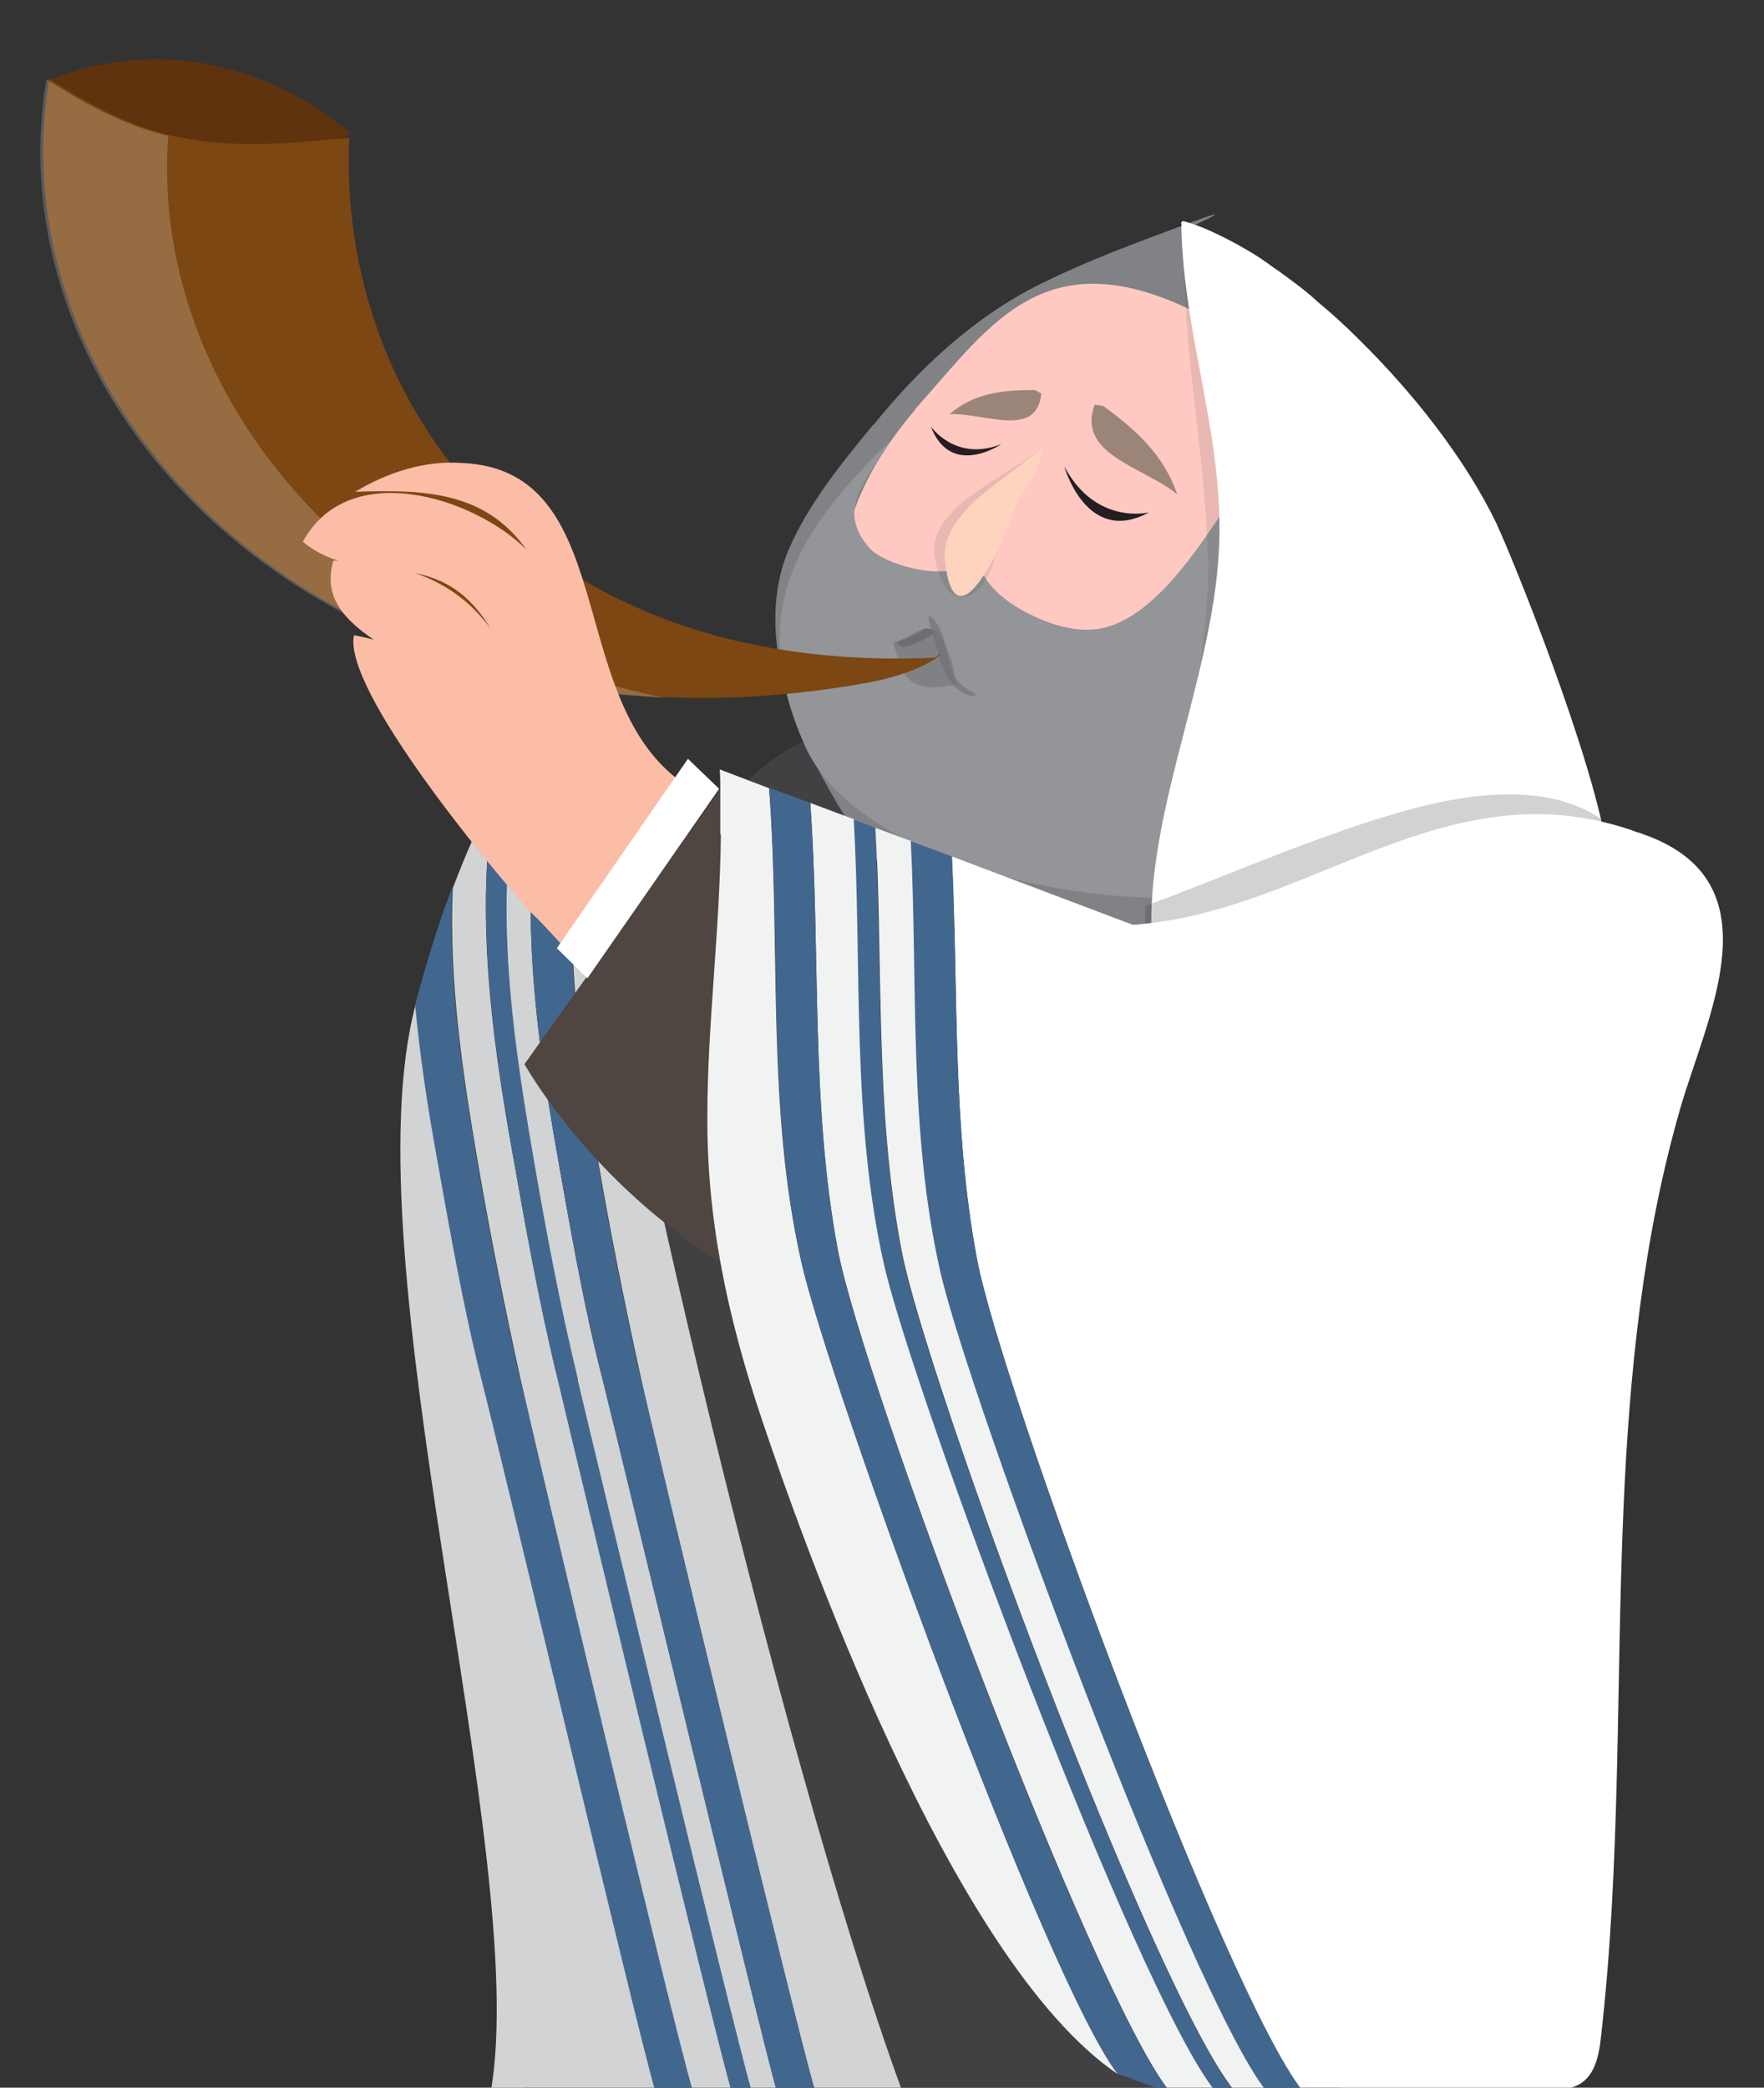 <svg xmlns="http://www.w3.org/2000/svg" id="_x2014_&#xCE;&#xD3;&#xC8;_x5F_1" viewBox="0 0 300 354.9"><rect x="0" y="0" width="300" height="354.9" fill="#333333" stroke="none"/><defs><style>      .st0 {        fill: #9b8579;      }      .st1 {        opacity: .2;      }      .st1, .st2, .st3 {        fill: #231f20;      }      .st4 {        opacity: .1;      }      .st5 {        opacity: .5;      }      .st6 {        fill: #42678f;      }      .st7 {        fill: #fff;      }      .st8 {        fill: none;      }      .st9 {        fill: #ffc9c2;      }      .st10 {        fill: #808285;      }      .st11 {        fill: #f1f2f2;      }      .st2 {        opacity: .1;      }      .st12, .st13 {        fill: #6d6e71;      }      .st14 {        fill: #ffd4bf;      }      .st15 {        fill: #939598;      }      .st16 {        fill: #414042;      }      .st17 {        fill: #5e330d;      }      .st18 {        fill: #7c4713;      }      .st19 {        fill: #fbbda6;      }      .st13 {        opacity: .6;      }      .st20 {        fill: #d1d3d4;      }      .st21 {        fill: #4f4541;      }      .st22 {        opacity: .2;      }    </style></defs><path class="st16" d="M139.6,126.3c6.8,15.1,48.1,175.4,88.7,229.2H89.3s-6.1-209.1,48.7-230c.7-.3,1.3.2,1.6.8Z"></path><g><path class="st20" d="M82.1,235c2.9,11.5,26.1,109.1,29.4,120.4h-28c6.8-40-24.4-141.2-12.8-184.7.8,8.7,2.2,17.3,3.6,25.5,2.3,12.9,4.5,26.1,7.8,38.7Z"></path><path class="st20" d="M94.5,233c3,12.4,26.5,110.2,29.9,122.5h-6.6c-3.5-11.5-26.6-109-29.2-120.7-2.7-12.3-5.2-24.7-7.3-37-2.6-15.1-5-31.2-4.3-46.8,2.2-5.8,4.5-11.1,7.1-15.8-3.3,19.8-.5,41,3,60.5,2.2,12.5,4.5,25.1,7.4,37.4Z"></path><path class="st20" d="M102.5,234.6c3,11.9,26.3,109.1,29.6,120.9h-4.3c-3.4-11.8-26.8-109-29.6-121-3-12.6-5.5-25.6-7.7-38.4-3.9-22.6-7.2-47.5-.8-69.7,1.8-2.3,3.7-4.2,5.8-5.8-8.5,23.6-5.1,50.9-.8,75.3,2.3,12.9,4.5,26,7.8,38.7Z"></path><path class="st20" d="M138.6,355.4c-3.5-11.9-26.9-109-29.6-121.2-2.7-12.3-5.2-24.7-7.3-37-3.6-20.7-6.7-43.2-2.2-63.8,1.5,30.5,32.7,164.1,53.9,222h-14.8Z"></path><path class="st6" d="M88.6,234.7c2.6,11.8,25.8,109.2,29.2,120.7h-6.4c-3.3-11.4-26.4-108.9-29.4-120.4-3.2-12.7-5.5-25.8-7.8-38.7-1.5-8.3-2.8-16.8-3.6-25.5,1.9-7,3.9-13.7,6.3-19.9-.7,15.6,1.7,31.7,4.3,46.8,2.1,12.4,4.6,24.8,7.3,37Z"></path><path class="st6" d="M109,234.3c2.7,12.2,26.1,109.2,29.6,121.2h-6.5c-3.3-11.8-26.6-109-29.6-120.9-3.2-12.7-5.5-25.8-7.8-38.7-4.3-24.4-7.7-51.7.8-75.3,1.1-.9,2.3-1.7,3.4-2.3,0,0,0,5.7.5,15.1-4.5,20.7-1.4,43.2,2.2,63.8,2.1,12.4,4.6,24.8,7.3,37Z"></path><path class="st6" d="M98.2,234.5c2.9,11.9,26.2,109.2,29.6,121h-3.4c-3.5-12.2-27-110.1-29.9-122.5-3-12.3-5.2-24.9-7.4-37.4-3.4-19.5-6.3-40.7-3-60.5,1.8-3.2,3.7-6.1,5.7-8.7-6.5,22.2-3.1,47.1.8,69.7,2.2,12.8,4.6,25.7,7.7,38.4Z"></path></g><path class="st17" d="M59.6,22.7S37.9,1.9,8.1,13.7c0,0,24.4,23.9,51.5,9Z"></path><path class="st21" d="M124.4,131.5l-35.2,49.4s26.9,48.7,82.1,46.4l-46.9-95.8Z"></path><path class="st10" d="M148.5,72.3c7.9-9.8,17.3-18.5,28.4-24,8.7-4.3,16.3-7,25.4-10.4s1,.3,1,.3c7.6,18,23.5,97.2,15.1,116.7-.5,1,0,5.9,0,6.9,0-.7-16.6,1-17.9,1.1-7.4.7-14.8,1.1-22.2.1-20.9-2.8-31.3-16.7-40.5-34.8-1.4-2.9-9.9-20-3.7-34.7,3.3-7.7,8.9-14.6,14.4-21.3Z"></path><path class="st9" d="M155.6,69.6c13.2-14.7,22.5-30.3,50.3-15.2s11.1,34.4,8.8,46.6c3.1,18.8-5.2,30.5-19.7,34.3-26.3,6.7-74.7-24.1-39.4-65.6Z"></path><path class="st15" d="M209.9,84c-4.9,7.4-12.4,19.7-21.3,22.5-2.9.9-6.1.6-9.1-.3-5.6-1.8-13.9-6.3-13.4-13.4-.6,7.5-15.3,3.7-18.2.4-6.1-6.9,0-11.9,3.4-18.2-15.3,15-24.7,28.7-14.4,51.8,12.3,27.6,85.4,33.5,84.5,15.6-1.8-36.2-11.6-58.4-11.6-58.4Z"></path><path class="st0" d="M186.2,68.8l1.4.2c5.5,4,10.3,8.3,12.6,15-6.1-4.8-17.2-6.8-14-15.3Z"></path><path class="st0" d="M177.1,66.9l-1.1-.6c-5.4,0-10.4.5-14.5,4.1,6.1-.2,14.8,4.2,15.6-3.5Z"></path><g class="st4"><path class="st3" d="M159,95c2.3,11.6,10.1,6,10.6-3,.9-2.1,1.7-3.9,2.1-5.1,2-5.4,4.8-5,5.6-11.1-4.8,5-20.1,10.1-18.3,19.2Z"></path></g><path class="st14" d="M160.7,95.3c1.3,11.7,6.3,3.9,9.5-2.8.8-2,1.5-3.7,1.9-4.9,1.8-5.2,4.5-6,5.2-11.8-4.3,4.8-17.5,10.8-16.6,19.5Z"></path><path class="st2" d="M205.5,94.7c.2,23.4-8.6,45.9-6.3,68.8,2.4-.3,4.8-.4,7.1-.4,1.7,0,3.3,0,5,.1-2-22.5,6.6-44.6,6.4-67.6-.4-17.7-4.3-34.1-4-51.8-2.2-1.2-4.3-2.3-6.4-3.2-2.4-1-4.6-1.9-6.8-2.4l1.1,1.1c-1,19.1,3.4,36.6,3.8,55.5Z"></path><path class="st13" d="M160.2,107.6c1.4,5,1.2,8.2,5.2,10,1.1.5,0,1-.7.6-4.5-2-4.6-5.7-6.3-11.1s1.7-.2,1.7.5h0Z"></path><path class="st12" d="M158.6,107.8c-1.4,1-3,1.7-4.6,2.2-.6.2-2.1-.7-1.1-1,1.5-.5,3-1.2,4.3-2.1.5-.3,2.1.4,1.4.9h0Z"></path><g class="st5"><path class="st12" d="M152.8,109.4c1.9,4.9,1.4,8.3,8.7,6.6-.2-3.6-1.2-5.7-3-8.7-2.3,0-3.3,1.7-5.3,2"></path><path class="st12" d="M153.7,109.5c.7,1.8,1.2,6,3.4,6.5.9.2,1.9,0,2.7-.1,1.5-.2.7-2.3.4-3.4-.5-1.9-1.5-3.7-2.5-5.3.5.2.9.4,1.4.5-1.9,0-3.3,1.6-5.1,2-.4.1-1.9-.6-1.4-.7,2-.5,4.5-3.2,6.7-1.7,1,.7,1.7,3,2.2,4.1.6,1.5.9,3.2,1,4.9,0,0,0,.1-.2.1-2.4.5-5.1.9-7.3-.6-1.9-1.3-2.3-4.4-3.1-6.5-.1-.4,1.5-.2,1.7.3h0Z"></path></g><path class="st18" d="M159.1,111.8c-68.9,3.2-101.8-43.5-99.7-88.4-23.9,2.6-34.1,1-51-10C-1.5,72.5,60.8,132.3,148.4,115.9c8.4-1.7,12.2-4.8,11.4-4.7"></path><g class="st22"><path class="st7" d="M112.9,118.6C59.6,107.7,25.5,66,28.6,23.1c-6.8-1.6-13-4.7-20.7-9.6C-.6,64.4,44.4,115.7,112.9,118.6Z"></path></g><path class="st19" d="M119.3,135c-24.6-12.3-12.3-55.1-40.8-56.3-6.3-.4-12.4,1.5-18.1,4.9,10.7-.3,21.8-.5,29.1,9.8-9-8.9-30.2-15.6-38-1.3,10.4,8.5,22.7-.4,31.9,14.7-6.9-9.3-16.7-11.3-26.7-11.5-3.9,13.3,17.5,15.7,23.6,27,0,0,.2.3.4.6-4.5-8.8-12.2-13.5-20.5-14.9-1.9,9.2,23,39.3,30,47,3.8,3.6,6.4,7.3,10.5,10.2,2.7-10.7,13.3-19.9,19.1-29.8l-.4-.3Z"></path><polygon class="st7" points="99.9 166.3 122.3 134.1 117 129 94.7 161.2 99.9 166.3"></polygon><path class="st3" d="M195.4,87.1s-9,2.3-14.4-7.8c0,0,3.8,13.6,14.4,7.8Z"></path><path class="st3" d="M158.3,72.5s4.2,6.1,12,3c0,0-8.6,5.9-12-3Z"></path><path class="st7" d="M201,38.3h0c-.3-.3,0-.8.3-.7,1.4.4,2.9.9,4.4,1.6,2,.9,4,1.9,6.2,3.2,1.6.9,3.1,1.9,4.7,3.1,1.1.7,2.1,1.5,3.2,2.3,1.5,1.1,3,2.3,4.4,3.6,2.3,1.9,4.5,3.9,6.7,6.1,9.6,9.4,18.4,20.7,23.6,31.5,4.3,9.4,18.9,46.6,19.1,58.8,0,3.1,1.4,7.3,2,10.1-13.5,8.7-27.1,6.9-40.7,5.1-1.9-.3-3.8-.5-5.8-.8-1.4-.2-2.8-.3-4.2-.5-1,0-1.9-.2-2.9-.2-1.4,0-2.9-.1-4.3-.2-1.9,0-3.8,0-5.7.3-1.9.2-13.8,2.2-15.7,2.6-3.2-22.6,9.8-47.2,11-70.7,1-18.9-6-35.9-6.4-55.1Z"></path><path class="st1" d="M194.8,153.9c-.1,2.5,0,7.5.6,9.8,2.4-.5,17.3-5.6,19.7-5.8,2.4-.3,4.8-.4,7.2-.5,1.8,0,3.6,0,5.4,0,1.2,0,2.4,0,3.6.1,1.8,0,3.5.2,5.3.3,2.4.2,4.8.4,7.3.6,16,1.3,24.1.5,37.9-8.2-3.5-7.8-10.8-13.4-19.2-14.7-9.7-1.5-19.7,1-28.9,3.9-2.2.7-4.4,1.4-6.5,2.2-10.9,3.8-21.5,8.4-32.4,12.4Z"></path><g><path class="st8" d="M277.4,253.1c0-1.6,0-3.2,0-4.8,0,1.6,0,3.2,0,4.8Z"></path><path class="st8" d="M277.3,245.8c0-3.2-.3-6.5-.5-9.8.2,3.3.4,6.5.5,9.8Z"></path><path class="st8" d="M120.3,189.6c0-15.4,2.1-31,2.3-47.8-.2,16.9-2.2,32.4-2.3,47.8Z"></path><path class="st8" d="M194,157.1c29.2-2.6,52-26.6,83.4-16-31.4-10.6-54.2,13.4-83.4,16Z"></path><path class="st8" d="M281,142.4c33.3,13.6-7.2,53.7-4.2,93.7-3-39.9,37.5-80,4.2-93.7Z"></path><path class="st11" d="M137.8,136.5l7.5,2.8c1.4,25.2-.4,50.9,5.1,75.5,4.8,21.3,43,123.9,56.3,140.6h-7.9c-13.3-17-52.2-121.2-56.3-142.9-4.7-25-2.9-50.7-4.7-76.1Z"></path><path class="st7" d="M161.9,145.6l30.7,11.6c.5,0,.9,0,1.4-.1,29.2-2.6,52-26.6,83.4-16,.5.2,1,.4,1.5.5.7.3,1.4.5,2.1.8,20.8,8.5,9.2,30.7,4.8,45.9-6.4,22.1-8.7,45.2-9.7,68.2-1.3,30.1-.4,60.4-3.9,90.4-1.1,9.6-6.1,8.4-14,8.6.3,0,.7,0,1,0,0,0,0,0-.1,0-4.7,0-9.3,0-14,0-14.4,0-6.8,0-23.6,0-13.2-16.9-51.2-119.7-55.3-141.2-4.3-22.6-3.2-45.7-4.3-68.6Z"></path><path class="st11" d="M122.5,141.8c0-2.4,0-4.8,0-7.3,0-1.2,0-2.5-.1-3.7l8.4,3.2c2,26.8-.5,54.3,5.5,80.6,4.6,20.3,41.5,122,53.8,138-28.7-19.4-54.2-92.5-60.4-110.9-6.4-18.9-9.5-35.4-9.4-52,0-15.4,2.1-31,2.3-47.8Z"></path><path class="st11" d="M148.8,140.7l6.2,2.3c1.2,24.4-.4,49.3,5,73.1,4.7,21,42.4,122.9,55.4,139.3-1.9,0-3.8,0-5.5,0-13.9-17.3-52.4-120.7-56.6-143-4.5-23.6-3.1-47.8-4.4-71.7Z"></path><path class="st6" d="M130.8,133.9l7,2.6c1.8,25.3,0,51,4.7,76.1,4.1,21.7,42.9,125.9,56.3,142.9-2.6-.5-6.2-2.2-8.7-2.9-12.3-16-49.3-117.8-53.8-138-5.9-26.3-3.4-53.8-5.5-80.6Z"></path><path class="st6" d="M145.3,139.4l3.5,1.3c1.3,23.9,0,48.1,4.4,71.7,4.2,22.3,42.8,125.7,56.6,143-1.2,0-1.9,0-3.2,0-13.3-16.6-51.5-119.2-56.3-140.6-5.5-24.6-3.7-50.3-5.1-75.5Z"></path><path class="st6" d="M154.9,143l7,2.6c1.1,22.9,0,46,4.3,68.6,4.1,21.6,42,124.4,55.3,141.2-2.3,0-4.3,0-6.2,0-12.9-16.4-50.7-118.4-55.4-139.3-5.4-23.8-3.8-48.7-5-73.1Z"></path></g></svg>